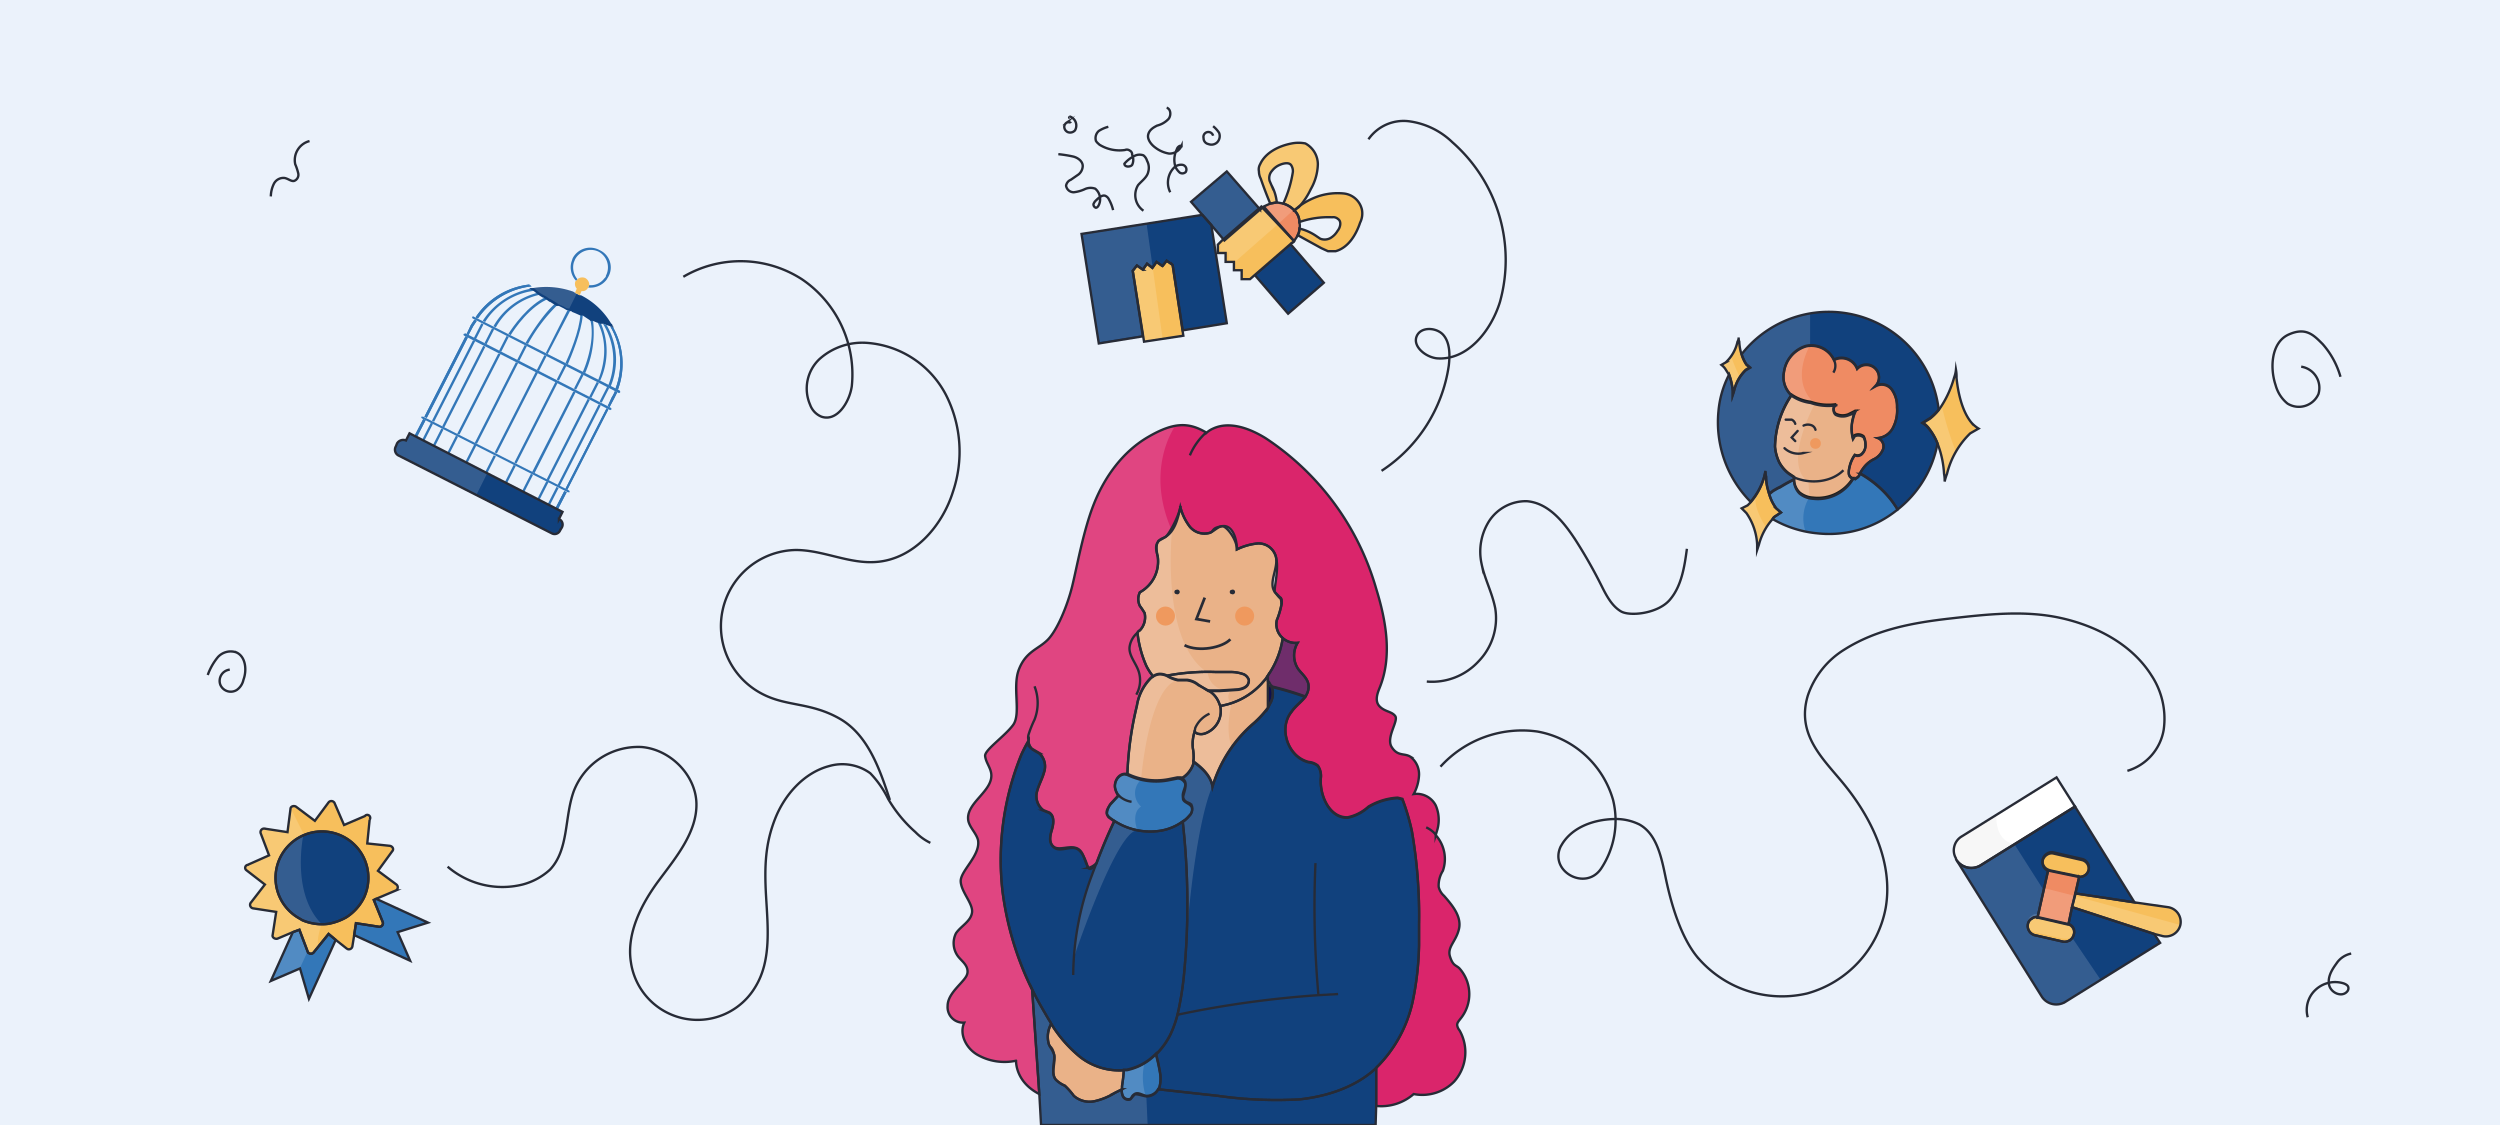 <?xml version="1.0" encoding="utf-8"?>
<svg xmlns="http://www.w3.org/2000/svg" data-name="Capa 1" id="Capa_1" viewBox="0 0 420 189">
  <defs>
    <style>.cls-12,.cls-15,.cls-2,.cls-23,.cls-7{fill:none}.cls-12,.cls-15,.cls-2,.cls-23{stroke:#272b36;stroke-miterlimit:10}.cls-2{stroke-width:.4px}.cls-3{fill:#3377b8}.cls-4{fill:#272b36}.cls-5{fill:#11417d}.cls-6{fill:#f7bf5c}.cls-8{fill:#eab288}.cls-9{fill:#ef8b63}.cls-10,.cls-17{opacity:.15}.cls-11,.cls-17{fill:#fff}.cls-12,.cls-15{stroke-width:.4px}.cls-14{fill:#ef995e}.cls-15{stroke-linecap:round}.cls-23{stroke-width:.46px}</style>
  </defs>
  <path d="M0 0h420v189H0z" style="fill:#ebf2fb"/>
  <path class="cls-2" d="M45.5 33a5 5 0 0 1 .5-2.1 1.8 1.8 0 0 1 1.8-1c.6.1 1.1.6 1.6.5a1.1 1.1 0 0 0 .7-1.3 8.8 8.8 0 0 0-.5-1.5 3.3 3.3 0 0 1 2.4-3.9M387.7 170.9a4.6 4.6 0 0 1 1.3-4.6 4.8 4.8 0 0 1 4.7-1.1c.3.1.7.3.8.6a.8.8 0 0 1-.2.8c-.9 1-2.7.2-3-1.1s.4-2.5 1.2-3.6a3.9 3.9 0 0 1 2.5-1.7M38.6 112.5A1.9 1.9 0 0 0 37 115a1.9 1.9 0 0 0 2.8.9 2.8 2.8 0 0 0 1.1-1.7c.6-1.6.4-3.9-1.2-4.6a2.9 2.9 0 0 0-3.1.8 10 10 0 0 0-1.7 3M386.6 61.6a3.6 3.6 0 0 1 2.9 4.6 3.6 3.6 0 0 1-5.2 1.6 6 6 0 0 1-2-3.1c-1-3-.7-7.2 2.2-8.5s4.2.1 5.7 1.6a14.1 14.1 0 0 1 3 5.5"/>
  <path class="cls-3" d="M78.2 56.5 71.3 70l.4.2 6.9-13.5Zm11.1-8.4-.4-.3a12.5 12.5 0 0 0-9 5.5l.4.2a12.6 12.6 0 0 1 9.1-5.4Zm-9.6 5.6-.6.9-.7 1.5.3.2.8-1.5.6-.9Zm-8.6 16.7-1.5 2.9.4.2 1.5-2.9Zm23.7 12.1-1.5 2.9.4.2 1.5-2.9ZM103 55l-.5-.2a12.1 12.1 0 0 1 .9 10.5l.4.2A12.5 12.5 0 0 0 103 55Zm.3 10.7a4.7 4.7 0 0 1-.5 1l-.7 1.5.3.2.8-1.5.5-1Zm-1.4 2.9L95 82.1l.3.2 6.9-13.5Z"/>
  <path class="cls-3" d="M95.7 82.7h-.3L70.9 70.3c-.1-.1-.2-.2-.1-.3h.3l24.5 12.4a.4.4 0 0 1 .1.3Z"/>
  <path class="cls-3" d="M70.2 72.4h3.3v.4h-3.3z" transform="rotate(-63 71.8 72.6)"/>
  <path class="cls-3" d="M68.6 63.8h15.2v.4H68.6z" transform="rotate(-63 76.2 64)"/>
  <path class="cls-3" d="M79.1 55.4h2.8v.4h-2.8z" transform="rotate(-63 80.5 55.7)"/>
  <path class="cls-3" d="M90.3 48.8a11.4 11.4 0 0 0-8.8 5.3l-.4-.2a12.3 12.3 0 0 1 8.7-5.5l.5.4Z"/>
  <path class="cls-3" d="M71.9 73.3h3.3v.4h-3.3z" transform="rotate(-63 73.6 73.5)"/>
  <path class="cls-3" d="M70.4 64.7h15.2v.4H70.4z" transform="rotate(-63 78 65)"/>
  <path class="cls-3" d="M80.8 56.3h2.8v.4h-2.8z" transform="rotate(-63 82.2 56.5)"/>
  <path class="cls-3" d="M91.3 49.4a11.2 11.2 0 0 0-8 5.6l-.4-.2a11.8 11.8 0 0 1 7.8-5.7l.5.3Z"/>
  <path class="cls-3" d="M74.4 74.6h3.3v.4h-3.3z" transform="rotate(-63 76 74.8)"/>
  <path class="cls-3" d="M84.1 59.5 77.2 73l-.4-.1 6.9-13.5.4.1z"/>
  <path class="cls-3" d="M83.4 57.6h2.8v.4h-2.8z" transform="rotate(-63 84.7 57.9)"/>
  <path class="cls-3" d="M92.4 50.1c-3.3 1.2-6 5.2-6.6 6.2l-.4-.2c.7-1.1 3.3-4.9 6.5-6.3l.4.3Z"/>
  <path class="cls-3" d="M77.4 76.1h3.3v.4h-3.3z" transform="rotate(-63 79 76.2)"/>
  <path class="cls-3" d="M75.8 67.5H91v.4H75.8z" transform="rotate(-63 83.4 67.7)"/>
  <path class="cls-3" d="M86.3 59.1h2.8v.4h-2.8z" transform="rotate(-63 87.7 59.3)"/>
  <path class="cls-3" d="M93.9 51a28 28 0 0 0-5.2 6.8l-.4-.2c.8-1.4 3.1-5.1 5.2-6.8h.4ZM95.9 52 92 59.5l-.3-.2 3.8-7.5.2.1.2.1Z"/>
  <path class="cls-3" d="M89.6 60.8h2.8v.4h-2.8z" transform="rotate(-63 91 61)"/>
  <path class="cls-3" d="M79.2 69.2h15.2v.4H79.2z" transform="rotate(-63 86.7 69.4)"/>
  <path class="cls-3" d="M80.7 77.8H84v.4h-3.3z" transform="rotate(-63 82.4 78)"/>
  <path class="cls-3" d="M78.2 56.5 71.3 70l.4.2 6.9-13.5Zm11.1-8.4-.4-.3a12.5 12.5 0 0 0-9 5.5l.4.2a12.6 12.6 0 0 1 9.1-5.4Zm-9.6 5.6-.6.9-.7 1.5.3.2.8-1.5.6-.9Zm-8.6 16.7-1.5 2.9.4.2 1.5-2.9Zm23.7 12.1-1.5 2.9.4.2 1.5-2.9ZM103 55l-.5-.2a12.1 12.1 0 0 1 .9 10.5l.4.2A12.5 12.5 0 0 0 103 55Zm.3 10.7a4.7 4.7 0 0 1-.5 1l-.7 1.5.3.2.8-1.5.5-1Zm-1.4 2.9L95 82.1l.3.2 6.9-13.5Z"/>
  <path class="cls-3" d="M103.5 60.4a11.9 11.9 0 0 1-.9 4.5l-.4-.2a11.4 11.4 0 0 0-.9-10.3h.1l.5.2a11.6 11.6 0 0 1 1.6 5.8Z"/>
  <path class="cls-3" d="M100.2 66.2h2.8v.4h-2.8z" transform="rotate(-63 101.5 66.4)"/>
  <path class="cls-3" d="M89.7 74.6h15.2v.4H89.7z" transform="rotate(-63 97.3 74.8)"/>
  <path class="cls-3" d="M91.3 83.2h3.3v.4h-3.3z" transform="rotate(-63 92.9 83.4)"/>
  <path class="cls-3" d="m100.8 64-.3-.2c.5-1.2 2.1-5.6-.2-9.8h.1l.5.2a11.8 11.8 0 0 1-.1 9.8Z"/>
  <path class="cls-3" d="M98.4 65.3h2.8v.4h-2.8z" transform="rotate(-63 99.8 65.5)"/>
  <path class="cls-3" d="M88 73.7h15.2v.4H88z" transform="rotate(-63 95.5 74)"/>
  <path class="cls-3" d="M89.5 82.3h3.3v.4h-3.3z" transform="rotate(-63 91.1 82.4)"/>
  <path class="cls-3" d="m98.3 62.7-.4-.2c.5-1.1 2.2-5.6 1.2-9a.1.1 0 0 0 .1.1h.4a17 17 0 0 1-1.3 9.1Z"/>
  <path class="cls-3" d="M95.9 64h2.8v.4h-2.8z" transform="rotate(-63 97.2 64.2)"/>
  <path class="cls-3" d="m96.7 65.9-6.9 13.6-.4-.2 6.9-13.5.4.1z"/>
  <path class="cls-3" d="M87 81h3.3v.4H87z" transform="rotate(-63 88.6 81.2)"/>
  <path class="cls-3" d="M97.9 53c-.2 2.8-2 7-2.5 8.2L95 61c.6-1.3 2.4-5.5 2.5-8.2h.4Z"/>
  <path class="cls-3" d="M93 62.5h2.8v.4H93z" transform="rotate(-63 94.3 62.7)"/>
  <path class="cls-3" d="M82.5 70.9h15.2v.4H82.5z" transform="rotate(-63 90 71.1)"/>
  <path class="cls-3" d="M84.1 79.5h3.3v.4h-3.3z" transform="rotate(-63 85.7 79.7)"/>
  <path class="cls-3" d="M104.2 65.9c-.1.1-.2.2-.3.1L79.4 53.5l-.1-.2c0-.1.2-.2.3-.1l24.5 12.4a.4.4 0 0 1 .1.3ZM102.7 68.8l-.2.1L78 56.4a.2.2 0 0 1-.1-.3l.3-.1 24.4 12.5c.1.1.2.2.1.3Z"/>
  <path class="cls-4" d="M88.9 47.7Zm6.6 4.1h.2c-.1.1-.2.1-.2 0Zm.4.2-.2-.1Zm6.9 2.5.2.5h.1Zm-7.3-2.7h.2c-.1.1-.2.1-.2 0Zm.4.2-.2-.1Z"/>
  <path class="cls-5" d="m103 55-.5-.2-.6-.2-.5-.2h-.5l-.5-.2h-.1l-.7-.3h-.4a.1.1 0 0 1-.1-.1l-1.2-.8h-.4l-.9-.4-.5-.2a.1.1 0 0 0-.1-.1h-.1l-.2-.1-.2-.1h-.3l-.5-.3-.8-.4h-.4l-1.1-.7h-.1l-.4-.3-.6-.4h-.1l-.5-.3-.4-.3-.5-.4-.4-.3h-.1l-.4-.3h.6a13.4 13.4 0 0 1 6.8.6l.3.2.8.4h.2a12.4 12.4 0 0 1 5.1 4.8h.1l.2.6ZM95.5 51.8ZM94.4 88.6l-.3.5a1 1 0 0 1-1.4.5L66.9 76.5a1.1 1.1 0 0 1-.4-1.5l.2-.5a1.2 1.2 0 0 1 1.5-.5l.6-1.2L94.5 86l-.6 1.2a1 1 0 0 1 .5 1.4Z"/>
  <path class="cls-3" d="m102.2 46.5-.3.5a3.4 3.4 0 0 1-3.1 1.3l.2-.4a2.8 2.8 0 0 0 2.5-1.1c.2-.2.3-.3.3-.5a3 3 0 0 0-1.2-4 3 3 0 0 0-4 1.3l-.2.5a3.1 3.1 0 0 0 .6 2.8l-.2.3A3.3 3.3 0 0 1 96 44l.2-.6a3.3 3.3 0 0 1 4.5-1.4 3.2 3.2 0 0 1 1.5 4.5Z"/>
  <path class="cls-6" d="m99 47.9-.2.4a1 1 0 0 1-1.1.6l-.3.7-.8-.4.3-.7a1.2 1.2 0 0 1-.2-1.3h.1l.2-.3a1.3 1.3 0 0 1 1.3-.2 1.3 1.3 0 0 1 .7 1.2Z"/>
  <path class="cls-7" d="m308.1 60.4.1.3a2.1 2.1 0 0 1-.2 1.9"/>
  <path class="cls-8" d="M312.7 76.3a1.1 1.1 0 0 1-1.1.1 5.6 5.6 0 0 0-.9 2.1 3.1 3.1 0 0 0-.1.9.9.9 0 0 0 .6.9h.1a6.9 6.9 0 0 1-6.7 3.3 3.9 3.9 0 0 1-2.3-.9 3.2 3.2 0 0 1-.9-2.3v-.3l-.9-.6a5.8 5.8 0 0 1-1.6-1.9 7.7 7.7 0 0 1-.7-2.6 16 16 0 0 1 2.8-8.7 7.3 7.3 0 0 0 3.2 1.2 9 9 0 0 0 4.3.4c-.6.2-.6 1.2-.1 1.6a2.6 2.6 0 0 0 2.1.1l1.2-.6a5.6 5.6 0 0 0-.4 1.2 6.5 6.5 0 0 0 0 3.4l.3-.5a1.4 1.4 0 0 1 1.5.2 2.8 2.8 0 0 1 .3 1.3 2 2 0 0 1-.7 1.7Z"/>
  <path class="cls-5" d="M325.5 74.5a18.3 18.3 0 0 1-6.7 11.1 18.8 18.8 0 0 0-1.2-1.8 17.7 17.7 0 0 0-5.1-4.3 5.6 5.6 0 0 1 .5-.8 4.9 4.9 0 0 1 1.7-1.5 3.1 3.1 0 0 0 1.6-1.6 1.5 1.5 0 0 0-.8-2 3.2 3.2 0 0 0 2.6-1.9 6.3 6.3 0 0 0 .6-3.3 4.9 4.9 0 0 0-.8-2.9 2.1 2.1 0 0 0-2.8-.7 2.1 2.1 0 0 0-3.1-2.9 2.8 2.8 0 0 0-3.9-1.5 4.2 4.2 0 0 0-4.7-2.3 5.3 5.3 0 0 0-3.7 4.4 4.2 4.2 0 0 0 1 3.6l.3.3a16 16 0 0 0-2.8 8.7 7.7 7.7 0 0 0 .7 2.6 5.8 5.8 0 0 0 1.6 1.9l.9.6v.3a23.9 23.9 0 0 0-2.2 1.2l-.6.3-.7.4-.5.4h-.2a8.2 8.2 0 0 1-.5-2.8 2.8 2.8 0 0 1-.1-.9l-.2.9a11.1 11.1 0 0 1-2.3 4.3 19 19 0 0 1-5.4-15.2 16.5 16.5 0 0 1 1.8-6.2 10.7 10.7 0 0 1 .6 2.7v.7l.2-.6a7 7 0 0 1 2-3.6l.7-.4-.6-.5a6.7 6.7 0 0 1-.8-1.7 18.6 18.6 0 0 1 33.1 9.3 9.3 9.3 0 0 1-1.4 1.4l-1.3.8a3.5 3.5 0 0 1 1.1 1 9.5 9.5 0 0 1 1.4 2.5Z"/>
  <path class="cls-3" d="M318.8 85.6a18.2 18.2 0 0 1-13.5 4 18.4 18.4 0 0 1-7.5-2.4 1.2 1.2 0 0 1 .5-.5l.9-.6-.8-.7a7.3 7.3 0 0 1-1.2-2.5h.2l.5-.4.7-.4.6-.3a23.9 23.9 0 0 1 2.2-1.2 3.2 3.2 0 0 0 .9 2.3 3.9 3.9 0 0 0 2.3.9 6.9 6.9 0 0 0 6.7-3.3 1.2 1.2 0 0 0 1-.5l.2-.4a17.7 17.7 0 0 1 5.1 4.3 18.8 18.8 0 0 1 1.2 1.7Z"/>
  <path class="cls-9" d="M318.1 71.7a3.2 3.2 0 0 1-2.6 1.9 1.5 1.5 0 0 1 .8 2 3.1 3.1 0 0 1-1.6 1.6 4.9 4.9 0 0 0-1.7 1.5 5.6 5.6 0 0 0-.5.8l-.2.4a1.2 1.2 0 0 1-1 .5h-.1a.9.9 0 0 1-.6-.9 3.1 3.1 0 0 1 .1-.9 5.6 5.6 0 0 1 .9-2.1 1.1 1.1 0 0 0 1.1-.1 2 2 0 0 0 .7-1.6 2.8 2.8 0 0 0-.3-1.3 1.4 1.4 0 0 0-1.5-.2l-.3.5a6.5 6.5 0 0 1 0-3.4 5.6 5.6 0 0 1 .4-1.2l-1.2.6a2.6 2.6 0 0 1-2.1-.1c-.5-.4-.5-1.4.1-1.6a9 9 0 0 1-4.3-.4 7.3 7.3 0 0 1-3.2-1.2l-.3-.3a4.2 4.2 0 0 1-1-3.6 5.3 5.3 0 0 1 3.7-4.4 4.2 4.2 0 0 1 4.7 2.3A2.8 2.8 0 0 1 312 62a2.1 2.1 0 0 1 3.1 2.9 2.1 2.1 0 0 1 2.8.7 4.9 4.9 0 0 1 .8 2.9 6.3 6.3 0 0 1-.6 3.2Z"/>
  <path class="cls-6" d="m332.4 72-1.4.8a14.1 14.1 0 0 0-3.9 6.8 9.3 9.3 0 0 0-.4 1.3 5.7 5.7 0 0 0-.1-1.3 16.5 16.5 0 0 0-1.1-5.1 9.5 9.5 0 0 0-1.4-2.4 3.5 3.5 0 0 0-1.1-1l1.3-.8a9.3 9.3 0 0 0 1.4-1.4 17.5 17.5 0 0 0 2.6-5.5 5 5 0 0 0 .3-1.3 6.6 6.6 0 0 1 .1 1.4c.3 3 1.1 5.8 2.5 7.5a5.3 5.3 0 0 0 1.2 1ZM294 61.8l-.7.4a7 7 0 0 0-2 3.6l-.2.6v-.7a10.7 10.7 0 0 0-.6-2.7l-.7-1.1a3.4 3.4 0 0 0-.6-.6l.7-.4a6.6 6.6 0 0 0 2-3.5 1.4 1.4 0 0 0 .2-.7 1.5 1.5 0 0 0 .1.7 7.8 7.8 0 0 0 .4 2.2 6.7 6.7 0 0 0 .8 1.7ZM299.2 86.1l-.9.6a1.2 1.2 0 0 0-.5.5 10.4 10.4 0 0 0-2.3 4.3l-.3.9v-.9a10.1 10.1 0 0 0-1.8-5.3l-.8-.8 1-.5.5-.5a11.1 11.1 0 0 0 2.3-4.3l.2-.9a2.8 2.8 0 0 0 .1.9 8.2 8.2 0 0 0 .5 2.8 7.3 7.3 0 0 0 1.2 2.5Z"/>
  <path class="cls-7" d="M301.4 80.2c2.8 1.2 6.3.8 8.3-1.2"/>
  <g class="cls-10">
    <path class="cls-11" d="M304.9 67.8c-.2.4-5.3 9.9-1.3 13h.2l.2 2.7a6.7 6.7 0 0 0-.7 5.7 16.6 16.6 0 0 1-5.5-2.1 1.2 1.2 0 0 1 .5-.5l.9-.6-.8-.7a7.3 7.3 0 0 1-1.2-2.5 8.2 8.2 0 0 1-.5-2.8 2.8 2.8 0 0 1-.1-.9 2.9 2.9 0 0 0-.2.9 25.5 25.5 0 0 1-1.3 2.9c-.9 2 1.6 5.7 1.6 5.7a11.8 11.8 0 0 0-1.2 2.8l-.3.9v-.9a10.1 10.1 0 0 0-1.8-5.3l-.8-.8 1-.5.5-.5-1.5-1.7a18.7 18.7 0 0 1-4-12 7.6 7.6 0 0 1 .1-1.5 16.5 16.5 0 0 1 1.8-6.2l-.7-1.1a3.4 3.4 0 0 0-.6-.6l.7-.4.9-1a34.4 34.4 0 0 0 1.5 3.6 7.3 7.3 0 0 1 1-1.3l.7-.4-.6-.5a6.7 6.7 0 0 1-.8-1.7 18.1 18.1 0 0 1 11.5-6.8V58s-3.6 5.9.8 9.8ZM328.6 75.9a20.4 20.4 0 0 0-1.5 3.7 9.3 9.3 0 0 0-.4 1.3 5.7 5.7 0 0 0-.1-1.3 16.5 16.5 0 0 0-1.1-5.1 8 8 0 0 0-1.4-2.4 3.5 3.5 0 0 0-1.1-1l1.3-.8a9.3 9.3 0 0 0 1.4-1.4l.5-.8a53.1 53.1 0 0 0 2.4 7.8Z"/>
  </g>
  <path class="cls-12" d="m308.1 60.4.1.3a2.1 2.1 0 0 1-.2 1.9"/>
  <path d="M312.7 76.3a1.1 1.1 0 0 1-1.1.1 5.6 5.6 0 0 0-.9 2.1 3.1 3.1 0 0 0-.1.9.9.9 0 0 0 .6.9h.1a6.9 6.9 0 0 1-6.7 3.3 3.9 3.9 0 0 1-2.3-.9 3.2 3.2 0 0 1-.9-2.3v-.3l-.9-.6a5.8 5.8 0 0 1-1.6-1.9 7.7 7.7 0 0 1-.7-2.6 16 16 0 0 1 2.8-8.7 7.3 7.3 0 0 0 3.2 1.2 9 9 0 0 0 4.3.4c-.6.2-.6 1.2-.1 1.6a2.6 2.6 0 0 0 2.1.1l1.2-.6a5.6 5.6 0 0 0-.4 1.2 6.5 6.5 0 0 0 0 3.4l.3-.5a1.4 1.4 0 0 1 1.5.2 2.8 2.8 0 0 1 .3 1.3 2 2 0 0 1-.7 1.7Z" style="stroke:#1d1d1b;stroke-width:.4px;stroke-miterlimit:10;fill:none"/>
  <path class="cls-12" d="M325.5 74.5a18.3 18.3 0 0 1-6.7 11.1 18.8 18.8 0 0 0-1.2-1.8 17.7 17.7 0 0 0-5.1-4.3 5.6 5.6 0 0 1 .5-.8 4.9 4.9 0 0 1 1.7-1.5 3.1 3.1 0 0 0 1.6-1.6 1.5 1.5 0 0 0-.8-2 3.2 3.2 0 0 0 2.6-1.9 6.3 6.3 0 0 0 .6-3.3 4.9 4.9 0 0 0-.8-2.9 2.1 2.1 0 0 0-2.8-.7 2.1 2.1 0 0 0-3.1-2.9 2.8 2.8 0 0 0-3.9-1.5 4.2 4.2 0 0 0-4.7-2.3 5.3 5.3 0 0 0-3.7 4.4 4.2 4.2 0 0 0 1 3.6l.3.3a16 16 0 0 0-2.8 8.7 7.7 7.7 0 0 0 .7 2.6 5.8 5.8 0 0 0 1.6 1.9l.9.6v.3a23.9 23.9 0 0 0-2.2 1.2l-.6.3-.7.4-.5.4h-.2a8.2 8.2 0 0 1-.5-2.8 2.8 2.8 0 0 1-.1-.9l-.2.9a11.1 11.1 0 0 1-2.3 4.3 19 19 0 0 1-5.4-15.2 16.5 16.5 0 0 1 1.8-6.2 10.7 10.7 0 0 1 .6 2.7v.7l.2-.6a7 7 0 0 1 2-3.6l.7-.4-.6-.5a6.7 6.7 0 0 1-.8-1.7 18.6 18.6 0 0 1 33.1 9.3 9.3 9.3 0 0 1-1.4 1.4l-1.3.8a3.5 3.5 0 0 1 1.1 1 9.5 9.5 0 0 1 1.4 2.5Z"/>
  <path class="cls-12" d="M318.8 85.6a18.2 18.2 0 0 1-13.5 4 18.4 18.4 0 0 1-7.5-2.4 1.2 1.2 0 0 1 .5-.5l.9-.6-.8-.7a7.3 7.3 0 0 1-1.2-2.5h.2l.5-.4.7-.4.6-.3a23.9 23.9 0 0 1 2.2-1.2 3.2 3.2 0 0 0 .9 2.3 3.9 3.9 0 0 0 2.3.9 6.9 6.9 0 0 0 6.7-3.3 1.2 1.2 0 0 0 1-.5l.2-.4a17.7 17.7 0 0 1 5.1 4.3 18.8 18.8 0 0 1 1.2 1.7Z"/>
  <path class="cls-12" d="M318.1 71.7a3.2 3.2 0 0 1-2.6 1.9 1.5 1.5 0 0 1 .8 2 3.1 3.1 0 0 1-1.6 1.6 4.9 4.9 0 0 0-1.7 1.5 5.6 5.6 0 0 0-.5.8l-.2.4a1.2 1.2 0 0 1-1 .5h-.1a.9.9 0 0 1-.6-.9 3.1 3.1 0 0 1 .1-.9 5.6 5.6 0 0 1 .9-2.1 1.1 1.1 0 0 0 1.1-.1 2 2 0 0 0 .7-1.6 2.8 2.8 0 0 0-.3-1.3 1.4 1.4 0 0 0-1.5-.2l-.3.5a6.5 6.5 0 0 1 0-3.4 5.6 5.6 0 0 1 .4-1.2l-1.2.6a2.6 2.6 0 0 1-2.1-.1c-.5-.4-.5-1.4.1-1.6a9 9 0 0 1-4.3-.4 7.3 7.3 0 0 1-3.2-1.2l-.3-.3a4.2 4.2 0 0 1-1-3.6 5.3 5.3 0 0 1 3.7-4.4 4.2 4.2 0 0 1 4.7 2.3A2.8 2.8 0 0 1 312 62a2.1 2.1 0 0 1 3.1 2.9 2.1 2.1 0 0 1 2.8.7 4.9 4.9 0 0 1 .8 2.9 6.3 6.3 0 0 1-.6 3.2ZM332.4 72l-1.4.8a14.1 14.1 0 0 0-3.9 6.8 9.3 9.3 0 0 0-.4 1.3 5.7 5.7 0 0 0-.1-1.3 16.5 16.5 0 0 0-1.1-5.1 9.5 9.5 0 0 0-1.4-2.4 3.5 3.5 0 0 0-1.1-1l1.3-.8a9.3 9.3 0 0 0 1.4-1.4 17.5 17.5 0 0 0 2.6-5.5 5 5 0 0 0 .3-1.3 6.6 6.6 0 0 1 .1 1.4c.3 3 1.1 5.8 2.5 7.5a5.3 5.3 0 0 0 1.2 1ZM294 61.8l-.7.4a7 7 0 0 0-2 3.6l-.2.6v-.7a10.7 10.7 0 0 0-.6-2.7l-.7-1.1a3.4 3.4 0 0 0-.6-.6l.7-.4a6.6 6.6 0 0 0 2-3.5 1.4 1.4 0 0 0 .2-.7 1.5 1.5 0 0 0 .1.7 7.8 7.8 0 0 0 .4 2.2 6.7 6.7 0 0 0 .8 1.7ZM299.2 86.1l-.9.6a1.2 1.2 0 0 0-.5.5 10.4 10.4 0 0 0-2.3 4.3l-.3.9v-.9a10.1 10.1 0 0 0-1.8-5.3l-.8-.8 1-.5.5-.5a11.1 11.1 0 0 0 2.3-4.3l.2-.9a2.8 2.8 0 0 0 .1.9 8.2 8.2 0 0 0 .5 2.8 7.3 7.3 0 0 0 1.2 2.5ZM301.4 80.2c2.8 1.2 6.3.8 8.3-1.2"/>
  <circle class="cls-14" cx="305" cy="74.5" r=".9"/>
  <path class="cls-15" d="M299.8 75.3a3.4 3.4 0 0 0 3.2.8h-.1M300 70.5h1a1.1 1.1 0 0 1 .6.7M303 71.5a1.7 1.7 0 0 1 1.2-.1 1.1 1.1 0 0 1 .8.8M302 72.4l-1 1.1.6.6"/>
  <path class="cls-5" d="m203.5 37.8 2.6 16.5-7.4 1.2-1.7-11-1-.7-.7.9-1-.7-.7 1-.9-.7-.7 1-1-.7-.7.9 1.7 11-7.4 1.2-2.9-18.4 20.3-3.2 1.5 1.7z"/>
  <path class="cls-12" d="M192 45.3h-.1.1zM193.6 45zM195.3 44.8v-.1.1z"/>
  <path class="cls-5" d="m211.7 35.2-6 5.2-2.2-2.6-1.5-1.7-1.9-2.2 6-5.1 5.6 6.4z"/>
  <path d="m222.4 47.5-6 5.2-5.6-6.5 6-5.2 5.6 6.5z" style="stroke-width:.4px;fill:#11417d;stroke-miterlimit:10;stroke:#272b36"/>
  <path class="cls-6" d="m197 44.5 1.8 11.9-6.6 1-1.9-11.9.7-.9 1 .7h-.1.1l.7-1 .9.7.7-1 1 .7v.1-.1l.7-.9 1 .7z"/>
  <path class="cls-7" d="m211.7 35.2.3-.2-.3.2ZM212.3 34.7l-.3.3Z"/>
  <path class="cls-12" d="m216.8 41 .2-.2-.2.2ZM217.4 40.5l-.3.3.3-.3Z"/>
  <path class="cls-9" d="M218.3 37.4a2.1 2.1 0 0 1 0 1.1 2.3 2.3 0 0 1-.3 1.1l-.6.9-5.1-5.8 1.1-.5 1.1-.2 1.1.2a4.2 4.2 0 0 1 1.8 1.1l.1.1a2.7 2.7 0 0 1 .8 2Z"/>
  <path class="cls-6" d="m217.4 40.5-.3.3h-.1l-.2.2-6 5.2-.8.7h-1.4v-1.5h-1.3V44h-1.4v-1.5h-1.3v-1.4l.7-.7 6-5.2.3-.2.3-.3ZM221.4 27.6a8.9 8.9 0 0 1-1.2 4.2 12.1 12.1 0 0 1-2 3l-.8.5a4.2 4.2 0 0 0-1.8-1.1 20.2 20.2 0 0 0 1.6-5.3 1.8 1.8 0 0 0-.2-1c-.3-.7-1.3-.5-2-.2a3.2 3.2 0 0 0-1.3 1 1.8 1.8 0 0 0-.4 1.7l.3.7a7.5 7.5 0 0 1 .9 2.9l-1.1.2a72 72 0 0 1-1.6-4.2 2.7 2.7 0 0 1-.3-1.2 1.7 1.7 0 0 1 .2-1.2c.9-2 3.2-3.1 5.3-3.5a5.9 5.9 0 0 1 2.3 0 4 4 0 0 1 2.1 3.5Z"/>
  <path class="cls-6" d="M228.8 35.2a3.4 3.4 0 0 1-.3 2.2c-.7 2.1-2 4.2-4.1 4.8h-1.3l-1.1-.5-4-2.2a2.3 2.3 0 0 0 .3-1.1 8.4 8.4 0 0 1 2.9 1.3l.6.4a2 2 0 0 0 1.7-.1 3.4 3.4 0 0 0 1.2-1.2c.5-.6.7-1.6.1-2a1.2 1.2 0 0 0-1-.3 15 15 0 0 0-5.5.8 2.7 2.7 0 0 0-.8-1.9 4.6 4.6 0 0 1 .7-.7 12.3 12.3 0 0 1 3.2-1.7 10.4 10.4 0 0 1 4.3-.5 3.5 3.5 0 0 1 3.1 2.7Z"/>
  <path class="cls-12" d="M192.1 35.4a3.2 3.2 0 0 1-.9-4.3c.6-.7 1.5-1.3 1.7-2.2a2.5 2.5 0 0 0-.2-1.9 1.8 1.8 0 0 0-.6-.9 1.9 1.9 0 0 0-1.3 0 5.2 5.2 0 0 0-1.9 1.4c0 .6 1 .6 1.3.2a2 2 0 0 0 0-1.7.7.7 0 0 0-.4-.7.8.8 0 0 0-.8-.1 6.4 6.4 0 0 1-4.3-.9c-.2-.2-.5-.4-.6-.7a1.6 1.6 0 0 1 .5-1.6 5.6 5.6 0 0 1 1.6-.7M196.6 32.3a3.6 3.6 0 0 1 .6-4.1 1.7 1.7 0 0 1 1.5-.5.8.8 0 0 1 .5 1.2.8.8 0 0 1-1 .1 3.1 3.1 0 0 1-.7-.9 3.9 3.9 0 0 1 .2-3c.1-.4.5-.7.8-.6a2.2 2.2 0 0 1-2.1 1.3 5.2 5.2 0 0 1-2.3-1c-.7-.5-1.4-1.4-1.2-2.2s.9-1.2 1.5-1.5a4 4 0 0 0 1.9-1.1c.5-.6.4-1.7-.3-1.9M187 35.3a6.7 6.7 0 0 0-.7-1.8 1.2 1.2 0 0 0-.6-.6c-.5-.2-1.1.3-1.5.7a1.8 1.8 0 0 0-.5.7.6.6 0 0 0 .4.6c.3 0 .5-.4.6-.7a2.3 2.3 0 0 0-.7-2.5 2.3 2.3 0 0 0-1.8.1 6.1 6.1 0 0 1-1.8.5 1.3 1.3 0 0 1-1.3-1.1 1.3 1.3 0 0 1 .8-1l1.3-.9a1.9 1.9 0 0 0 .7-1.4c0-.8-.8-1.4-1.6-1.6a21.7 21.7 0 0 0-2.5-.4M179.9 20.7c-.1-.2-.4-.2-.7-.1a.9.9 0 0 0-.4.6 1 1 0 0 0 .6 1 1.1 1.1 0 0 0 1.2-.3 1.6 1.6 0 0 0-.8-2.3c-.1 0-.3.2-.1.2M203.8 22.8a.8.8 0 1 0-1.6.4 1 1 0 0 0 .8 1 1.4 1.4 0 0 0 1.5-.3 1.5 1.5 0 0 0 .3-1.6 5 5 0 0 0-1-1.1"/>
  <path class="cls-17" d="m192.6 37.4-10.8 1.7 2.8 18.4 7.4-1.2.2 1 3.1-.5ZM219.3 24.1a5.4 5.4 0 0 0-2.2 0c-2.2.4-4.4 1.5-5.3 3.5a2.7 2.7 0 0 0-.3 1.2 5.3 5.3 0 0 0 .3 1.2l1.6 4.2a3.1 3.1 0 0 0-1 .5l-.4.3-.2.2-5.6-6.4-6 5.1 1.9 2.2 1.4 1.7 2.3 2.6-.8.7v1.3h1.4v1.4h1.3l7.4-6.5 2.5-2.3 1.4-1.2a11.4 11.4 0 0 0 1.5-2.3 8.8 8.8 0 0 0 1.1-4.2 3.6 3.6 0 0 0-2.3-3.2Zm-4.7 9.9a14 14 0 0 0-.9-2.9 1.1 1.1 0 0 1-.3-.7 2 2 0 0 1 .3-1.7 4.5 4.5 0 0 1 1.4-1c.7-.3 1.6-.5 2 .2a1.7 1.7 0 0 1 .1 1 14.7 14.7 0 0 1-1.6 5.3Z"/>
  <path class="cls-12" d="m203.5 37.8 2.6 16.5-7.4 1.2-1.7-11-1-.7-.7.9-1-.7-.7 1-.9-.7-.7 1-1-.7-.7.9 1.7 11-7.4 1.2-2.9-18.4 20.3-3.2 1.5 1.7z"/>
  <path class="cls-12" d="m197 44.5 1.8 11.9-6.6 1-1.9-11.9.7-.9 1 .7h-.1.1l.7-1 .9.7.7-1 1 .7v.1-.1l.7-.9 1 .7zM211.7 35.2l-6 5.2-2.2-2.6-1.5-1.7-1.9-2.2 6-5.1 5.6 6.4zM211.7 35.2l.3-.2-.3.2ZM212.3 34.7l-.3.3ZM218.3 37.4a2.1 2.1 0 0 1 0 1.1 2.3 2.3 0 0 1-.3 1.1l-.6.9-5.1-5.8 1.1-.5 1.1-.2 1.1.2a4.2 4.2 0 0 1 1.8 1.1l.1.1a2.7 2.7 0 0 1 .8 2Z"/>
  <path class="cls-12" d="m217.4 40.5-.3.3h-.1l-.2.2-6 5.2-.8.7h-1.4v-1.5h-1.3V44h-1.4v-1.5h-1.3v-1.4l.7-.7 6-5.2.3-.2.3-.3ZM221.4 27.6a8.9 8.9 0 0 1-1.2 4.2 12.1 12.1 0 0 1-2 3l-.8.5a4.2 4.2 0 0 0-1.8-1.1 20.2 20.2 0 0 0 1.6-5.3 1.8 1.8 0 0 0-.2-1c-.3-.7-1.3-.5-2-.2a3.2 3.2 0 0 0-1.3 1 1.8 1.8 0 0 0-.4 1.7l.3.7a7.5 7.5 0 0 1 .9 2.9l-1.1.2a72 72 0 0 1-1.6-4.2 2.7 2.7 0 0 1-.3-1.2 1.7 1.7 0 0 1 .2-1.2c.9-2 3.2-3.1 5.3-3.5a5.9 5.9 0 0 1 2.3 0 4 4 0 0 1 2.1 3.5Z"/>
  <path class="cls-12" d="M228.8 35.2a3.4 3.4 0 0 1-.3 2.2c-.7 2.1-2 4.2-4.1 4.8h-1.3l-1.1-.5-4-2.2a2.3 2.3 0 0 0 .3-1.1 8.4 8.4 0 0 1 2.9 1.3l.6.4a2 2 0 0 0 1.7-.1 3.4 3.4 0 0 0 1.2-1.2c.5-.6.7-1.6.1-2a1.2 1.2 0 0 0-1-.3 15 15 0 0 0-5.5.8 2.7 2.7 0 0 0-.8-1.9 4.6 4.6 0 0 1 .7-.7 12.3 12.3 0 0 1 3.2-1.7 10.4 10.4 0 0 1 4.3-.5 3.5 3.5 0 0 1 3.1 2.7Z"/>
  <g class="cls-10">
    <path class="cls-11" d="M81.8 79.6 80 83.2l-13.1-6.7a1.2 1.2 0 0 1-.5-1.5l.3-.5a1.1 1.1 0 0 1 1.4-.5h.1l.5-1.2.9.4.3.2 1 .5.3.2 1.4.7.4.2 2.1 1.1.4.2 2.6 1.3.3.2 3 1.5.4.2ZM96.9 49.3l-1.3 2.6-.1-.1h-.3l-.5-.3-.9-.4-.1-.1-.3-.2-1-.6h-.1l-.4-.3-.7-.4-.5-.3-.4-.3-.5-.4-.5-.3-.5-.3h.6a13.5 13.5 0 0 1 6.9 1.1l.2.2Z"/>
  </g>
  <path class="cls-12" d="m94.4 88.6-.3.5a1 1 0 0 1-1.4.5L66.9 76.5a1.1 1.1 0 0 1-.4-1.5l.2-.5a1.2 1.2 0 0 1 1.5-.5l.6-1.2L94.5 86l-.6 1.2a1 1 0 0 1 .5 1.4Z"/>
  <path class="cls-3" d="m56.4 157.9-4.5 9.9-1.5-5.1-4.9 2.1 3.7-8.2 1.1-.4 1.4 3.7a.6.6 0 0 0 1 .1l2.5-3.1ZM66.8 156.6l2.1 4.8-9.4-4.3.3-2 3.9.6a.6.6 0 0 0 .6-.8l-1.5-3.7.4-.2 8.7 4Z"/>
  <path class="cls-6" d="m66.6 148.6-3.1-2.3 2.4-3.3c.3-.3.1-.8-.4-.9l-3.8-.4.4-4a.5.5 0 0 0-.8-.6l-3.5 1.5-1.6-3.7a.6.6 0 0 0-1-.1l-2.3 3.1-3.2-2.4c-.4-.2-.9 0-.9.4l-.5 3.9-3.9-.6a.6.6 0 0 0-.6.8l1.4 3.7-3.6 1.6a.5.5 0 0 0-.2.9l3.1 2.4-2.4 3.1a.6.6 0 0 0 .4.9l3.9.6-.6 3.9c-.1.4.4.7.8.6l2.6-1.1 1.1-.4 1.4 3.7a.6.6 0 0 0 1 .1l2.5-3.1 1.2 1 1.9 1.5a.6.6 0 0 0 .9-.4l.3-1.9.3-2 3.9.6a.6.6 0 0 0 .6-.8l-1.5-3.7.4-.2 3.3-1.4a.6.6 0 0 0 .1-1Zm-5.2 1.6-.2.5a8.3 8.3 0 0 1-3 3.4 9.8 9.8 0 0 1-3 1.1 8.4 8.4 0 0 1-4.4-.6l-.5-.3a7.8 7.8 0 1 1 11.1-4.1Z"/>
  <path class="cls-5" d="m61.4 150.2-.2.5a8.3 8.3 0 0 1-3 3.4 9.8 9.8 0 0 1-3 1.1 8.4 8.4 0 0 1-4.4-.6l-.5-.3a7.8 7.8 0 1 1 11.1-4.1Z"/>
  <path class="cls-17" d="M54 155.2c0 .2-.9 2.6-.5 3.8l-.8 1a.6.6 0 0 1-1-.2l-1.3 2.8-4.9 2.2 3.7-8.2-2.6 1a.6.6 0 0 1-.8-.6l.6-3.9-3.9-.5a.7.7 0 0 1-.4-1l2.4-3.1-3.1-2.3a.6.6 0 0 1 .2-1l3.6-1.6-1.4-3.7c-.2-.4.2-.8.6-.8l3.9.6.5-3.8v-.2l2.2 4.4s-2.2 9.8 3 15.1Z"/>
  <path class="cls-12" d="m56.4 157.9-4.5 9.9-1.5-5.1-4.9 2.1 3.7-8.2 1.1-.4 1.4 3.7a.6.6 0 0 0 1 .1l2.5-3.1ZM66.8 156.6l2.1 4.8-9.4-4.3.3-2 3.9.6a.6.6 0 0 0 .6-.8l-1.5-3.7.4-.2 8.7 4Z"/>
  <path class="cls-12" d="m66.6 148.6-3.1-2.3 2.4-3.3c.3-.3.1-.8-.4-.9l-3.8-.4.4-4a.5.5 0 0 0-.8-.6l-3.5 1.5-1.6-3.7a.6.6 0 0 0-1-.1l-2.3 3.1-3.2-2.4c-.4-.2-.9 0-.9.4l-.5 3.9-3.9-.6a.6.6 0 0 0-.6.8l1.4 3.7-3.6 1.6a.5.5 0 0 0-.2.9l3.1 2.4-2.4 3.1a.6.6 0 0 0 .4.9l3.9.6-.6 3.9c-.1.4.4.7.8.6l2.6-1.1 1.1-.4 1.4 3.7a.6.6 0 0 0 1 .1l2.5-3.1 1.2 1 1.9 1.5a.6.6 0 0 0 .9-.4l.3-1.9.3-2 3.9.6a.6.6 0 0 0 .6-.8l-1.5-3.7.4-.2 3.3-1.4a.6.6 0 0 0 .1-1Zm-5.2 1.6-.2.5a8.3 8.3 0 0 1-3 3.4 9.8 9.8 0 0 1-3 1.1 8.4 8.4 0 0 1-4.4-.6l-.5-.3a7.8 7.8 0 1 1 11.1-4.1Z"/>
  <path class="cls-12" d="m61.4 150.2-.2.5a8.3 8.3 0 0 1-3 3.4 9.8 9.8 0 0 1-3 1.1 8.4 8.4 0 0 1-4.4-.6l-.5-.3a7.8 7.8 0 1 1 11.1-4.1Z"/>
  <path class="cls-6" d="M366.3 155.4a2.5 2.5 0 0 1-3.2 1.8l-1.2-.3-13.8-4.5.6-2.3 9.9 1.5 5.6.8a2.5 2.5 0 0 1 2.1 3Z"/>
  <path class="cls-5" d="M350.9 146.1a1.5 1.5 0 0 0-1.1-1.8l-4.8-1.1a1.4 1.4 0 0 0-1.1.2 1.6 1.6 0 0 0-.7.9 1.5 1.5 0 0 0 .9 1.8l-1.8 8a1 1 0 0 0-.9.2 1.3 1.3 0 0 0-.7.9 1.6 1.6 0 0 0 1.1 1.9l4.8 1.1a1.6 1.6 0 0 0 1.8-1.2 1.4 1.4 0 0 0-.9-1.7l.6-2.9 13.8 4.5 1 1.5-15.9 9.9a2.9 2.9 0 0 1-4-.9l-14.3-22.9a3 3 0 0 0 4 .9l15.9-9.9 10 16.1-9.9-1.5.6-2.8a1.5 1.5 0 0 0 1.6-1.2Z"/>
  <path class="cls-9" d="m349.3 147.3-1.2 5.1-.6 2.9h-.2l-4.8-1.1h-.2l1.8-8h.2l4.8 1Z"/>
  <path class="cls-6" d="M348.4 157a1.6 1.6 0 0 1-1.8 1.2l-4.8-1.1a1.6 1.6 0 0 1-1.1-1.9 1.3 1.3 0 0 1 .7-.9 1 1 0 0 1 .9-.2h.2l4.8 1.1h.2a1.4 1.4 0 0 1 .9 1.8ZM350.9 146.1a1.5 1.5 0 0 1-1.6 1.2h-.2l-4.8-1h-.2a1.5 1.5 0 0 1-.9-1.8 1.6 1.6 0 0 1 .7-.9 1.4 1.4 0 0 1 1.1-.2l4.8 1.1a1.5 1.5 0 0 1 1.1 1.6Z"/>
  <path class="cls-11" d="m345.5 130.6 3.1 4.9-15.9 9.9a3 3 0 0 1-4-.9.4.4 0 0 1-.1-.3 2.6 2.6 0 0 1-.3-1.9 2.7 2.7 0 0 1 1.3-1.8Z"/>
  <path d="m338.4 141.8-5.7 3.6a3 3 0 0 1-4-.9l-.2-.3a3.1 3.1 0 0 1-.2-1.9 2.7 2.7 0 0 1 1.3-1.8l5.8-3.6s-.4 4.3 3 4.9Z" style="fill:#f7f7f7"/>
  <path class="cls-17" d="m352.9 164.6-5.9 3.7a2.9 2.9 0 0 1-4-.9l-7-11.2-7.3-11.7a3 3 0 0 0 4 .9l5.7-3.6 4.9 7.7v.2l-1 4.4a1 1 0 0 0-.9.2 1.3 1.3 0 0 0-.7.9 1.6 1.6 0 0 0 1.1 1.9l4.8 1.1h1.3l.1-.2.2-.2h.1Z"/>
  <path class="cls-7" d="M343.4 149.7h-.1v-.2l.1.2z"/>
  <path class="cls-17" d="M366.3 155.4a2.5 2.5 0 0 1-3.2 1.8l-1.2-.3-13.8-4.5-.6 2.9a1.4 1.4 0 0 1 .9 1.7l-.1.3h-.1l-.2.2-.1.2h-1.3l-4.8-1.1a1.6 1.6 0 0 1-1.1-1.9 1.3 1.3 0 0 1 .7-.9 1 1 0 0 1 .9-.2l1-4.4h.1l5.1 1.3Z"/>
  <path class="cls-12" d="M366.3 155.4a2.5 2.5 0 0 1-3.2 1.8l-1.2-.3-13.8-4.5.6-2.3 9.9 1.5 5.6.8a2.5 2.5 0 0 1 2.1 3Z"/>
  <path class="cls-12" d="M350.9 146.1a1.5 1.5 0 0 0-1.1-1.8l-4.8-1.1a1.4 1.4 0 0 0-1.1.2 1.6 1.6 0 0 0-.7.9 1.5 1.5 0 0 0 .9 1.8l-1.8 8a1 1 0 0 0-.9.2 1.3 1.3 0 0 0-.7.9 1.6 1.6 0 0 0 1.1 1.9l4.8 1.1a1.6 1.6 0 0 0 1.8-1.2 1.4 1.4 0 0 0-.9-1.7l.6-2.9 13.8 4.5 1 1.5-15.9 9.9a2.9 2.9 0 0 1-4-.9l-14.3-22.9a3 3 0 0 0 4 .9l15.9-9.9 10 16.1-9.9-1.5.6-2.8a1.5 1.5 0 0 0 1.6-1.2Z"/>
  <path class="cls-12" d="m349.3 147.3-1.2 5.1-.6 2.9h-.2l-4.8-1.1h-.2l1.8-8h.2l4.8 1Z"/>
  <path class="cls-12" d="M348.4 157a1.6 1.6 0 0 1-1.8 1.2l-4.8-1.1a1.6 1.6 0 0 1-1.1-1.9 1.3 1.3 0 0 1 .7-.9 1 1 0 0 1 .9-.2h.2l4.8 1.1h.2a1.4 1.4 0 0 1 .9 1.8ZM350.9 146.1a1.5 1.5 0 0 1-1.6 1.2h-.2l-4.8-1h-.2a1.5 1.5 0 0 1-.9-1.8 1.6 1.6 0 0 1 .7-.9 1.4 1.4 0 0 1 1.1-.2l4.8 1.1a1.5 1.5 0 0 1 1.1 1.6ZM345.5 130.6l3.1 4.9-15.9 9.9a3 3 0 0 1-4-.9.4.4 0 0 1-.1-.3 2.6 2.6 0 0 1-.3-1.9 2.7 2.7 0 0 1 1.3-1.8Z"/>
  <path class="cls-7" d="M343.4 149.7h-.1v-.2l.1.2z"/>
  <path d="M366.3 155.4a2.5 2.5 0 0 1-3.2 1.8l-1.2-.3-13.8-4.5-.6 2.9a1.4 1.4 0 0 1 .9 1.7l-.1.3h-.1l-.2.2-.1.2h-1.3l-4.8-1.1a1.6 1.6 0 0 1-1.1-1.9 1.3 1.3 0 0 1 .7-.9 1 1 0 0 1 .9-.2l1-4.4h.1l5.1 1.3Z" style="opacity:.15;fill:none"/>
  <path class="cls-7" d="M190.1 134.7a3.9 3.9 0 0 1-2.2-1.1"/>
  <path class="cls-8" d="M209.7 114.9c-.2.6-1 .9-1.7 1l-3.1.2H203l-1.7-1.1a3.6 3.6 0 0 0-1.9-.8h-1.5a5.6 5.6 0 0 1-1.8-.7 37.3 37.3 0 0 1 8.2-.6h2.7a6.5 6.5 0 0 1 2 .4 1.7 1.7 0 0 1 .8.9 1.3 1.3 0 0 1-.1.7Z"/>
  <path class="cls-7" d="M191.1 106.3a3.8 3.8 0 0 0-1.3 2.2c-.3 1.5 1 2.8 1.5 4.3a4.9 4.9 0 0 1-.4 3.9"/>
  <path class="cls-3" d="M199.8 137a5.2 5.2 0 0 1-1.1 1 8.7 8.7 0 0 1-4 1.6 11 11 0 0 1-7.5-1.7l-.7-.5c-.2-.2-.4-.3-.5-.6s.2-1.3.6-1.8l1.3-1.4a3.1 3.1 0 0 1-.5-1c-.4-1.2.5-2.7 1.7-2.6h.3l.7.3a11.1 11.1 0 0 0 6.2.6l1.5-.3h.6a1.6 1.6 0 0 1 .7.7c.3.9-.7 1.9-.3 2.8s1.1.6 1.4 1.2a1.5 1.5 0 0 1-.4 1.7Z"/>
  <path d="M245.2 173.1a7.4 7.4 0 0 1-.9 8.6 7.5 7.5 0 0 1-6.8 2.1 8.3 8.3 0 0 1-6.3 2v-6.4a22.3 22.3 0 0 0 6.1-11 50.4 50.4 0 0 0 1.1-9.6v-3.5a83.1 83.1 0 0 0-1.2-15.7 36.8 36.8 0 0 0-1.6-5.4l-.8-.2a10.8 10.8 0 0 0-4.9 1.5 7.4 7.4 0 0 1-3.5 1.8c-3 .1-4.7-3.6-4.5-6.6a3 3 0 0 0-.5-2.1 2.8 2.8 0 0 0-1.5-.6c-3.5-.8-5.2-5.7-2.9-8.5.6-.9 1.7-1.7 2.3-2.5a2.7 2.7 0 0 0 .5-2.1c-.2-1-1.1-1.7-1.7-2.5a4.1 4.1 0 0 1-.1-4.4 3.3 3.3 0 0 1-2.5-.8 3.1 3.1 0 0 1-1-3 13.8 13.8 0 0 0 .8-2.7 1.6 1.6 0 0 0-.1-1l-1-1c-.3-.4.9-4.4 0-6.4a3 3 0 0 0-2.9-1.8 10.1 10.1 0 0 0-3.5 1c0-1.7-.7-4.2-2.5-3.9s-1.3.8-2 1.1a3.2 3.2 0 0 1-3.4-1 9.2 9.2 0 0 1-1.6-3.3c-.4 1.9-.9 4-2.5 5s-1 .4-1.3.9-.2 1.6 0 2.4a5.9 5.9 0 0 1-3 6 2.6 2.6 0 0 0 0 2.3 12.5 12.5 0 0 1 .8 1.2 3.2 3.2 0 0 1-.8 2.9.8.8 0 0 0-.4.4 18.6 18.6 0 0 0 1.5 5.6 9.9 9.9 0 0 0 1.1 1.7l-.3.2a8.5 8.5 0 0 0-2.4 4.7 56.8 56.8 0 0 0-1.6 11.6h-.3c-1.2-.1-2.1 1.4-1.7 2.6a3.1 3.1 0 0 0 .5 1l-1.3 1.4c-.4.5-.9 1.2-.6 1.8s.3.4.5.6l.7.5a88.8 88.8 0 0 0-3 7.1l-.2.2c-.3.3-.7.9-1.1.6s-.2-.1-.2-.3-.7-2.5-1.8-3-2.8.6-3.8-.2-.7-1.9-.4-2.9.5-2.3-.4-2.9l-1-.4a3 3 0 0 1-1.1-3.1c.3-1.2.9-2.2 1.2-3.3a3 3 0 0 0-.8-3.2l-1.2-.7a1.8 1.8 0 0 1-.6-1.4 25.3 25.3 0 0 0-1.2 2.3 46.8 46.8 0 0 0-3.2 22.8 52 52 0 0 0 5 16.7l1.2 17.5c-4.1-2.1-3.9-5.6-3.9-5.6a9.2 9.2 0 0 1-6.5-1c-1.9-1.1-3.1-3.5-2.2-5.4a2.6 2.6 0 0 1-2.8-2.8c0-1.4 1.1-2.6 2.1-3.7s1.4-1.6 1.2-2.5-1.1-1.5-1.6-2.2a3.7 3.7 0 0 1-.3-3.8c.8-1.2 2.5-2 2.7-3.5s-1.8-3.4-1.9-5.2 3.4-4.4 2.9-7c-.3-1.1-1.3-2-1.6-3.1-.7-3.1 4.4-5.1 3.8-8.2-.2-1-.9-1.8-1-2.8s3.3-3.3 4.7-5.2-.2-6.4 1-9.4 3.2-3.3 4.8-4.9 3.3-5.7 4.1-8.9 1.9-9.5 3.7-14 4.8-8.7 9.1-11.2 6.8-2.5 9.8-.7a4.1 4.1 0 0 1 1.1-.7c2.8-1.3 6.2 0 8.8 1.6a45.2 45.2 0 0 1 18.6 25.3c1.7 5.5 2.7 11.4.6 16.6-.4 1-.9 2.3 0 3.2s2 .8 2.6 1.6-1.6 3.6-.6 5.2 2.1 1 3.1 1.6a3.7 3.7 0 0 1 1.5 3.1 7.3 7.3 0 0 1-.9 3.2 3.6 3.6 0 0 1 3.7 1.9 6.1 6.1 0 0 1 .3 4l-.3 1a6 6 0 0 1 1.2 6 4.6 4.6 0 0 0-.7 2.7 2.9 2.9 0 0 0 .9 1.5c1.4 1.6 3 3.5 2.5 5.6s-2 3-1.5 4.6 1 1.4 1.6 2a6.5 6.5 0 0 1 .2 8.4c-.3.4-.6.7-.6 1.1a1.8 1.8 0 0 0 .4.9Z" style="fill:#da256b"/>
  <path class="cls-7" d="M215.3 101.5a4.3 4.3 0 0 0-.2-1.1"/>
  <path class="cls-8" d="M202.5 123.2a2 2 0 0 1-1.1.1 1 1 0 0 1-.7-.4 6.7 6.7 0 0 0-.3 2.8 8.3 8.3 0 0 1 .1 2.2 1.3 1.3 0 0 1-.1.6 4.5 4.5 0 0 1-2 2.3h-.6l-1.5.3a11.1 11.1 0 0 1-6.2-.6l-.7-.3a56.8 56.8 0 0 1 1.6-11.6 8.5 8.5 0 0 1 2.4-4.7l.3-.2a2.1 2.1 0 0 1 1.1-.4 2.8 2.8 0 0 1 1.3.3 5.6 5.6 0 0 0 1.8.7h1.5a3.6 3.6 0 0 1 1.9.8l1.7.9a4.1 4.1 0 0 1 1.8 2.1l.2.5a4 4 0 0 1-2.5 4.6ZM188.8 179.8a24.8 24.8 0 0 1-.3 2.7v.5l-1.2.6a11.1 11.1 0 0 1-3.4 1.4 4 4 0 0 1-3.5-.9 12.2 12.2 0 0 0-1.5-1.7 4.8 4.8 0 0 1-1.4-.9c-1.1-1-.1-2.9-.4-4.3s-.7-1.2-.9-1.8a4.5 4.5 0 0 1 .4-3.4 22 22 0 0 0 4.9 5.6 10.7 10.7 0 0 0 7.3 2.2Z"/>
  <path class="cls-5" d="M231.2 179.4v6.4l-.1 3.2h-56.2l-.3-5.3-1.2-17.5c.8 1.7 1.8 3.4 2.8 5.1a4.3 4.3 0 0 1 .4.7 4.5 4.5 0 0 0-.4 3.4c.2.6.7 1.1.9 1.8s-.7 3.3.4 4.3a4.8 4.8 0 0 0 1.4.9 12.2 12.2 0 0 1 1.5 1.7 4 4 0 0 0 3.5.9 11.1 11.1 0 0 0 3.4-1.4l1.2-.6a2 2 0 0 0 .1 1.1 1 1 0 0 0 1.3.6l.7-.8c.3-.2 1.3.2 2 .3a2.2 2.2 0 0 0 2-1.2l10 1.1a70.2 70.2 0 0 0 13.7.6c4.6-.5 9.2-2 12.6-5Z"/>
  <path class="cls-3" d="M194.7 182.9h-.1a2.2 2.2 0 0 1-2 1.2c-.7-.1-1.4-.7-2-.3s-.4.6-.7.8a1 1 0 0 1-1.3-.6 2 2 0 0 1-.1-1.1v-.5a24.8 24.8 0 0 0 .3-2.7h.5a9.5 9.5 0 0 0 4.9-2.7 30.1 30.1 0 0 1 .7 3.2 5.7 5.7 0 0 1-.2 2.7Z"/>
  <path class="cls-5" d="M198.9 163.8a52 52 0 0 1-1.1 6.7 19.2 19.2 0 0 1-1.1 3.1 12.4 12.4 0 0 1-2.5 3.5 9.5 9.5 0 0 1-4.9 2.7h-.5a10.7 10.7 0 0 1-7.3-2.2 22 22 0 0 1-4.9-5.6 4.3 4.3 0 0 0-.4-.7c-1-1.7-2-3.4-2.8-5.1a52 52 0 0 1-5-16.7 46.8 46.8 0 0 1 3.2-22.8 25.3 25.3 0 0 1 1.2-2.3 1.8 1.8 0 0 0 .6 1.4l1.2.7a3 3 0 0 1 .8 3.2c-.3 1.1-.9 2.1-1.2 3.3a3 3 0 0 0 1.1 3.1l1 .4c.9.6.7 1.9.4 2.9s-.5 2.3.4 2.9 2.6-.3 3.8.2 1.2 2 1.8 3l.2.3a3 3 0 0 0 1.1-.6l.2-.2c.9-2.4 1.9-4.8 3-7.1a11 11 0 0 0 7.5 1.7 8.7 8.7 0 0 0 4-1.6 123.6 123.6 0 0 1 .2 25.8Z"/>
  <path class="cls-5" d="M238.4 155.3v3.5a50.4 50.4 0 0 1-1.1 9.6 22.3 22.3 0 0 1-6.1 11l-.3.3c-3.4 3-8 4.5-12.6 5a70.2 70.2 0 0 1-13.7-.6l-10-1.1h.1a5.7 5.7 0 0 0 .2-2.6 30.1 30.1 0 0 0-.7-3.2 12.4 12.4 0 0 0 2.5-3.5 19.2 19.2 0 0 0 1.1-3.1 52 52 0 0 0 1.1-6.7 123.6 123.6 0 0 0-.2-25.8 5.2 5.2 0 0 0 1.1-1 1.5 1.5 0 0 0 .4-1.5c-.3-.6-1.1-.7-1.4-1.2s.6-1.9.3-2.8a1.6 1.6 0 0 0-.7-.7 4.5 4.5 0 0 0 2-2.3 1.3 1.3 0 0 0 .1-.6c1.5 1.1 2.9 2.4 3.2 4.2a22.5 22.5 0 0 1 7-10.7 17.9 17.9 0 0 0 2.3-2.5l.6-1.2a3.3 3.3 0 0 0 0-2.4 51.7 51.7 0 0 1 5.7 1.7c-.6.8-1.7 1.6-2.3 2.5-2.3 2.8-.6 7.7 2.9 8.5a2.8 2.8 0 0 1 1.5.6 3 3 0 0 1 .5 2.1c-.2 3 1.5 6.7 4.5 6.6a7.4 7.4 0 0 0 3.5-1.8 10.8 10.8 0 0 1 4.9-1.5l.8.2a36.8 36.8 0 0 1 1.6 5.4 83.1 83.1 0 0 1 1.2 15.6Z"/>
  <path class="cls-8" d="M213 113.5v5.4a17.9 17.9 0 0 1-2.3 2.5 22.5 22.5 0 0 0-7 10.7c-.3-1.8-1.7-3.1-3.2-4.2a8.3 8.3 0 0 0-.1-2.2 6.7 6.7 0 0 1 .3-2.8 1 1 0 0 0 .7.4 2 2 0 0 0 1.1-.1 4 4 0 0 0 2.5-4.6 12.1 12.1 0 0 0 6.9-3.7l.7-.8Z"/>
  <path d="m213.6 117.7-.6 1.2v-3.7h.6a3.3 3.3 0 0 1 0 2.5Z" style="fill:#0e104f"/>
  <path class="cls-8" d="M215.5 107.2a14.7 14.7 0 0 1-2.3 6l-.2.3-.4.6-.7.8a12.1 12.1 0 0 1-6.9 3.7l-.2-.5a4.1 4.1 0 0 0-1.8-2.1h1.9l3.1-.2c.7-.1 1.5-.4 1.7-1a1.3 1.3 0 0 0 .1-.6 1.7 1.7 0 0 0-.8-.9 6.5 6.5 0 0 0-2-.4h-2.7a37.3 37.3 0 0 0-8.2.6 2.8 2.8 0 0 0-1.3-.3 2.1 2.1 0 0 0-1.1.4 9.9 9.9 0 0 1-1.1-1.7 18.6 18.6 0 0 1-1.5-5.6.8.8 0 0 1 .4-.4 3.2 3.2 0 0 0 .8-2.9 12.5 12.5 0 0 0-.8-1.2 2.6 2.6 0 0 1 0-2.3 5.9 5.9 0 0 0 3-6c-.2-.8-.5-1.7 0-2.4s.8-.6 1.3-.9 2.1-3.1 2.5-5a9.2 9.2 0 0 0 1.6 3.3 3.2 3.2 0 0 0 3.4 1c.7-.3 1.3-1 2-1.1s2.5 2.2 2.5 3.9a10.1 10.1 0 0 1 3.5-1 3 3 0 0 1 2.9 1.8c.9 2-1.3 4.7 0 6.4s.7.6 1 1a1.6 1.6 0 0 1 .1 1 13.8 13.8 0 0 1-.8 2.7 3.1 3.1 0 0 0 1 3Z"/>
  <path d="M219.3 117a51.7 51.7 0 0 0-5.7-1.7c-.2-.3-.3-.7-.6-.9v-.9l.2-.3a14.7 14.7 0 0 0 2.3-6 3.3 3.3 0 0 0 2.5.8 4.1 4.1 0 0 0 .1 4.4c.6.8 1.5 1.5 1.7 2.5a2.7 2.7 0 0 1-.5 2.1Z" style="fill:#6f2d6b"/>
  <path class="cls-7" d="M241.2 140.2a4.8 4.8 0 0 0-1.6-1.2M180.3 163.8a48.5 48.5 0 0 1 3-16.4l.9-2.4M224.8 167l-3.5.2a171.8 171.8 0 0 0-23.6 3.3"/>
  <path class="cls-7" d="M221.5 167.2a165 165 0 0 1-.5-22.2M173.8 115.3a7.7 7.7 0 0 1 0 5.6 18.6 18.6 0 0 0-1 2.5 1.7 1.7 0 0 0 0 1M199.9 76.5a10.8 10.8 0 0 1 2.8-3.9"/>
  <path class="cls-12" d="M75.2 145.6a14.1 14.1 0 0 0 12.6 3 10.9 10.9 0 0 0 4.6-2.5c3.2-3.4 2.4-8.8 4-13.2a11.6 11.6 0 0 1 11.4-7.4c4.8.4 9.1 4.7 9.2 9.5s-3.4 9-6.3 12.9-5.5 8.9-4.7 13.8a11.3 11.3 0 0 0 20.9 4.1c2.7-4.4 2.1-10 1.8-15.2s-.1-8.9 1.5-13 4.9-7.8 9.1-8.9a8 8 0 0 1 6.9 1.2 16.6 16.6 0 0 1 3 4.3 22.6 22.6 0 0 0 4.6 5.6 8.8 8.8 0 0 0 2.5 1.8"/>
  <path class="cls-12" d="M149.5 134.4c-1.7-5.2-3.7-11-8.5-13.7s-8.7-2-12.7-4a12.8 12.8 0 0 1 5.4-24.3c4.6 0 9 2.4 13.6 2 6.2-.5 11-6 12.8-11.8a21 21 0 0 0-1.2-16.3 16.3 16.3 0 0 0-13.3-8.7 10.8 10.8 0 0 0-7.9 2.7 6.8 6.8 0 0 0-1.6 7.7 3.4 3.4 0 0 0 1.9 2c2.6.9 4.7-2.4 5.1-5.1a19.3 19.3 0 0 0-8.4-18 19 19 0 0 0-19.9-.4M239.7 114.5a10.6 10.6 0 0 0 8.7-3.4 10.4 10.4 0 0 0 2.8-8.9c-.5-2.6-1.8-5-2.3-7.5a9.6 9.6 0 0 1 1.3-7.2 7.4 7.4 0 0 1 6.3-3.3c3.7.3 6.3 3.6 8.3 6.7a82 82 0 0 1 4.3 7.6c.8 1.6 1.7 3.3 3.2 4.2s6.2.4 8.2-1.9 2.5-5.6 2.9-8.6M242 128.8a18.5 18.5 0 0 1 16.3-5.9 16.2 16.2 0 0 1 12.7 11.5 14.6 14.6 0 0 1-2 11.5c-2.6 3.9-8.8.5-6.8-3.7l.3-.5c1.8-2.8 5.3-4 8.6-4.1a9 9 0 0 1 4.3.9c2.9 1.6 3.7 5.4 4.4 8.8s2.2 9.5 5.2 13.3a18.6 18.6 0 0 0 18.6 6.3 18.4 18.4 0 0 0 13.2-14.4c1.3-7.6-2.4-15.2-7.3-21.1-3.4-4.1-7.7-8.1-5.8-14.5a14.5 14.5 0 0 1 6.2-7.8c5.4-3.4 11.6-4.5 17.8-5.2s12.4-1.4 18.4-.1 12 4.4 15.3 9.6a13.2 13.2 0 0 1 2.1 9.2 8.7 8.7 0 0 1-6.1 6.9M232.1 79.1a25.5 25.5 0 0 0 11.3-17.7c.2-1.8.2-3.8-.9-5.1s-3.8-1.5-4.5.2 1.5 3.5 3.4 3.7c5.1.4 9.1-4.6 10.6-9.5a26.3 26.3 0 0 0-8-26.8 12.9 12.9 0 0 0-7.1-3.5 7.2 7.2 0 0 0-7 3"/>
  <path class="cls-7" d="m200.7 122.9.1-.6a4.7 4.7 0 0 1 2.4-2.4"/>
  <path class="cls-17" d="M206.9 118.2a1.5 1.5 0 0 1-.2-2.1c-3.7-.2-3.8-3.1-3.8-3.1-8-5.1-6-23.8-6-23.8-4.6-10.3.4-17.4.4-17.4a11.1 11.1 0 0 0-4.4 1.6 22.8 22.8 0 0 0-9.1 11.2 56.5 56.5 0 0 0-2.4 8l-1.3 6a5.7 5.7 0 0 0-.4 1.4 15.3 15.3 0 0 1-3.7 7.4c-1.6 1.7-3.9 2.9-4.8 5s.9 6.7-1 9.3-4.8 2.9-4.7 5.3.8 1.8 1 2.7c.6 3.2-4.5 5.2-3.8 8.3.3 1.1 1.3 2 1.6 3.1.5 2.6-3.1 4.4-2.9 7s2.2 3.3 1.9 5.1-1.9 2.3-2.7 3.6a3.7 3.7 0 0 0 .3 3.8c.5.7 1.4 1.3 1.6 2.1a3.1 3.1 0 0 1-1.2 2.6c-1 1-2.1 2.2-2.1 3.7s1.2 3.1 2.8 2.8c-.9 1.9.3 4.2 2.2 5.4a10.4 10.4 0 0 0 6.5 1s-.2 3.4 3.9 5.6l-1.2-17.6a50.7 50.7 0 0 1-5-16.6 46.7 46.7 0 0 1 3.2-22.8 16.7 16.7 0 0 1 1.2-2.3v.2a.4.4 0 0 0 .1.3l.1.3h.1l.1.2.2.2 1.2.7.2.2a.5.5 0 0 1 .3.4l.2.2v.3a3 3 0 0 1 .1 2.1l-.3.9-.3.8-.3.6a1.4 1.4 0 0 1-.2.6l-.1.4c-.1.1.1 2.6 1.1 3.1l1 .4c.9.6.7 1.9.4 3s-.5 2.3.4 2.9a2.3 2.3 0 0 0 2 .1h.5a2 2 0 0 1 1.3.1c1.1.5 1.2 2 1.8 3l.2.3c.4.2.8-.3 1.1-.7h.2l-.9 2.4a54.2 54.2 0 0 0-3 13.7c.2-.6 7.3-21.8 10.8-21.7-.1-.2-1.1-2.9.6-4a3 3 0 0 1 0-4.5s1.2-15.5 6.2-16.8h1.5a4.4 4.4 0 0 1 1.9.7l1.7 1.1a4.8 4.8 0 0 1 1.8 2.2.8.8 0 0 1 .2.5 4 4 0 0 1-2.5 4.6h-1.1a1.8 1.8 0 0 1-.7-.5 7 7 0 0 0-.3 2.9 8.1 8.1 0 0 1 .1 2.2.7.7 0 0 1-.1.5 4.3 4.3 0 0 1-2 2.4 1 1 0 0 1 .7.7c.3.9-.7 1.9-.3 2.7s1.1.7 1.4 1.2a1.4 1.4 0 0 1-.4 1.5 5.7 5.7 0 0 1-1.1 1.1 16.4 16.4 0 0 1 .2 2.2l.2 1.3.2 3.2c0 1.1.1.7.1 1v.6a16.2 16.2 0 0 0 .1 2.2v4.5l-.1 3-.1 1.5a7.6 7.6 0 0 1-.1 1.5c1.7-21.9 4.5-26.9 4.5-26.9a1.9 1.9 0 0 0 .2-.7l.6-1.5.7-1.4a17.5 17.5 0 0 1 1.8-2.9c-1.3-2.8-.1-7.4-.1-7.4Z"/>
  <path class="cls-17" d="M192.8 189h-17.9l-.4-5.3-1.1-17.5a42.9 42.9 0 0 0 2.8 5.1 4.3 4.3 0 0 1 .4.7 4.1 4.1 0 0 0-.5 3.4 10.1 10.1 0 0 1 .9 1.8c.4 1.4-.6 3.3.4 4.3a7.5 7.5 0 0 0 1.5.9c.6.4.9 1.2 1.5 1.7a4 4 0 0 0 3.5.9 11.1 11.1 0 0 0 3.4-1.4l1.2-.6v-.5a24.5 24.5 0 0 0 .2-2.7h.6l.7-.2h.1l.5-.2h.6l.3-.2.6-.3h.1a10.7 10.7 0 0 0 .4 5.6Z"/>
  <path class="cls-12" d="M190.1 134.7a3.9 3.9 0 0 1-2.2-1.1M209.7 114.9c-.2.6-1 .9-1.7 1l-3.1.2H203l-1.7-1.1a3.6 3.6 0 0 0-1.9-.8h-1.5a5.6 5.6 0 0 1-1.8-.7 37.3 37.3 0 0 1 8.2-.6h2.7a6.5 6.5 0 0 1 2 .4 1.7 1.7 0 0 1 .8.9 1.3 1.3 0 0 1-.1.7ZM191.1 106.3a3.8 3.8 0 0 0-1.3 2.2c-.3 1.5 1 2.8 1.5 4.3a4.9 4.9 0 0 1-.4 3.9"/>
  <path class="cls-12" d="M199.8 137a5.2 5.2 0 0 1-1.1 1 8.7 8.7 0 0 1-4 1.6 11 11 0 0 1-7.5-1.7l-.7-.5c-.2-.2-.4-.3-.5-.6s.2-1.3.6-1.8l1.3-1.4a3.1 3.1 0 0 1-.5-1c-.4-1.2.5-2.7 1.7-2.6h.3l.7.3a11.1 11.1 0 0 0 6.2.6l1.5-.3h.6a1.6 1.6 0 0 1 .7.7c.3.9-.7 1.9-.3 2.8s1.1.6 1.4 1.2a1.5 1.5 0 0 1-.4 1.7Z"/>
  <path class="cls-12" d="M245.2 173.1a7.4 7.4 0 0 1-.9 8.6 7.5 7.5 0 0 1-6.8 2.1 8.3 8.3 0 0 1-6.3 2v-6.4a22.3 22.3 0 0 0 6.1-11 50.4 50.4 0 0 0 1.1-9.6v-3.5a83.1 83.1 0 0 0-1.2-15.7 36.8 36.8 0 0 0-1.6-5.4l-.8-.2a10.8 10.8 0 0 0-4.9 1.5 7.4 7.4 0 0 1-3.5 1.8c-3 .1-4.7-3.6-4.5-6.6a3 3 0 0 0-.5-2.1 2.8 2.8 0 0 0-1.5-.6c-3.5-.8-5.2-5.7-2.9-8.5.6-.9 1.7-1.7 2.3-2.5a2.7 2.7 0 0 0 .5-2.1c-.2-1-1.1-1.7-1.7-2.5a4.1 4.1 0 0 1-.1-4.4 3.3 3.3 0 0 1-2.5-.8 3.1 3.1 0 0 1-1-3 13.8 13.8 0 0 0 .8-2.7 1.6 1.6 0 0 0-.1-1l-1-1c-.3-.4.9-4.4 0-6.4a3 3 0 0 0-2.9-1.8 10.1 10.1 0 0 0-3.5 1c0-1.7-.7-4.2-2.5-3.9s-1.3.8-2 1.1a3.2 3.2 0 0 1-3.4-1 9.2 9.2 0 0 1-1.6-3.3c-.4 1.9-.9 4-2.5 5s-1 .4-1.3.9-.2 1.6 0 2.4a5.9 5.9 0 0 1-3 6 2.6 2.6 0 0 0 0 2.3 12.5 12.5 0 0 1 .8 1.2 3.2 3.2 0 0 1-.8 2.9.8.8 0 0 0-.4.4 18.6 18.6 0 0 0 1.5 5.6 9.9 9.9 0 0 0 1.1 1.7l-.3.2a8.5 8.5 0 0 0-2.4 4.7 56.8 56.8 0 0 0-1.6 11.6h-.3c-1.2-.1-2.1 1.4-1.7 2.6a3.1 3.1 0 0 0 .5 1l-1.3 1.4c-.4.5-.9 1.2-.6 1.8s.3.4.5.6l.7.5a88.8 88.8 0 0 0-3 7.1l-.2.2c-.3.3-.7.9-1.1.6s-.2-.1-.2-.3-.7-2.5-1.8-3-2.8.6-3.8-.2-.7-1.9-.4-2.9.5-2.3-.4-2.9l-1-.4a3 3 0 0 1-1.1-3.1c.3-1.2.9-2.2 1.2-3.3a3 3 0 0 0-.8-3.2l-1.2-.7a1.8 1.8 0 0 1-.6-1.4 25.3 25.3 0 0 0-1.2 2.3 46.8 46.8 0 0 0-3.2 22.8 52 52 0 0 0 5 16.7l1.2 17.5c-4.1-2.1-3.9-5.6-3.9-5.6a9.2 9.2 0 0 1-6.5-1c-1.9-1.1-3.1-3.5-2.2-5.4a2.6 2.6 0 0 1-2.8-2.8c0-1.4 1.1-2.6 2.1-3.7s1.4-1.6 1.2-2.5-1.1-1.5-1.6-2.2a3.7 3.7 0 0 1-.3-3.8c.8-1.2 2.5-2 2.7-3.5s-1.8-3.4-1.9-5.2 3.4-4.4 2.9-7c-.3-1.1-1.3-2-1.6-3.1-.7-3.1 4.4-5.1 3.8-8.2-.2-1-.9-1.8-1-2.8s3.3-3.3 4.7-5.2-.2-6.4 1-9.4 3.2-3.3 4.8-4.9 3.3-5.7 4.1-8.9 1.9-9.5 3.7-14 4.8-8.7 9.1-11.2 6.8-2.5 9.8-.7a4.1 4.1 0 0 1 1.1-.7c2.8-1.3 6.2 0 8.8 1.6a45.2 45.2 0 0 1 18.6 25.3c1.7 5.5 2.7 11.4.6 16.6-.4 1-.9 2.3 0 3.2s2 .8 2.6 1.6-1.6 3.6-.6 5.2 2.1 1 3.1 1.6a3.7 3.7 0 0 1 1.5 3.1 7.3 7.3 0 0 1-.9 3.2 3.6 3.6 0 0 1 3.7 1.9 6.1 6.1 0 0 1 .3 4l-.3 1a6 6 0 0 1 1.2 6 4.6 4.6 0 0 0-.7 2.7 2.9 2.9 0 0 0 .9 1.5c1.4 1.6 3 3.5 2.5 5.6s-2 3-1.5 4.6 1 1.4 1.6 2a6.5 6.5 0 0 1 .2 8.4c-.3.4-.6.7-.6 1.1a1.8 1.8 0 0 0 .4.9Z"/>
  <path class="cls-12" d="M215.3 101.5a4.3 4.3 0 0 0-.2-1.1M202.5 123.2a2 2 0 0 1-1.1.1 1 1 0 0 1-.7-.4 6.7 6.7 0 0 0-.3 2.8 8.3 8.3 0 0 1 .1 2.2 1.3 1.3 0 0 1-.1.6 4.5 4.5 0 0 1-2 2.3h-.6l-1.5.3a11.1 11.1 0 0 1-6.2-.6l-.7-.3a56.8 56.8 0 0 1 1.6-11.6 8.5 8.5 0 0 1 2.4-4.7l.3-.2a2.1 2.1 0 0 1 1.1-.4 2.8 2.8 0 0 1 1.3.3 5.6 5.6 0 0 0 1.8.7h1.5a3.6 3.6 0 0 1 1.9.8l1.7.9a4.1 4.1 0 0 1 1.8 2.1l.2.5a4 4 0 0 1-2.5 4.6ZM188.8 179.8a24.8 24.8 0 0 1-.3 2.7v.5l-1.2.6a11.1 11.1 0 0 1-3.4 1.4 4 4 0 0 1-3.5-.9 12.2 12.2 0 0 0-1.5-1.7 4.8 4.8 0 0 1-1.4-.9c-1.1-1-.1-2.9-.4-4.3s-.7-1.2-.9-1.8a4.5 4.5 0 0 1 .4-3.4 22 22 0 0 0 4.9 5.6 10.7 10.7 0 0 0 7.3 2.2Z"/>
  <path class="cls-12" d="M194.7 182.9h-.1a2.2 2.2 0 0 1-2 1.2c-.7-.1-1.4-.7-2-.3s-.4.6-.7.8a1 1 0 0 1-1.3-.6 2 2 0 0 1-.1-1.1v-.5a24.8 24.8 0 0 0 .3-2.7h.5a9.5 9.5 0 0 0 4.9-2.7 30.1 30.1 0 0 1 .7 3.2 5.7 5.7 0 0 1-.2 2.7Z"/>
  <path class="cls-12" d="M198.9 163.8a52 52 0 0 1-1.1 6.7 19.2 19.2 0 0 1-1.1 3.1 12.4 12.4 0 0 1-2.5 3.5 9.5 9.5 0 0 1-4.9 2.7h-.5a10.7 10.7 0 0 1-7.3-2.2 22 22 0 0 1-4.9-5.6 4.3 4.3 0 0 0-.4-.7c-1-1.7-2-3.4-2.8-5.1a52 52 0 0 1-5-16.7 46.8 46.8 0 0 1 3.2-22.8 25.3 25.3 0 0 1 1.2-2.3 1.8 1.8 0 0 0 .6 1.4l1.2.7a3 3 0 0 1 .8 3.2c-.3 1.1-.9 2.1-1.2 3.3a3 3 0 0 0 1.1 3.1l1 .4c.9.6.7 1.9.4 2.9s-.5 2.3.4 2.9 2.6-.3 3.8.2 1.2 2 1.8 3l.2.3a3 3 0 0 0 1.1-.6l.2-.2c.9-2.4 1.9-4.8 3-7.1a11 11 0 0 0 7.5 1.7 8.7 8.7 0 0 0 4-1.6 123.6 123.6 0 0 1 .2 25.8Z"/>
  <path class="cls-12" d="M238.4 155.3v3.5a50.4 50.4 0 0 1-1.1 9.6 22.3 22.3 0 0 1-6.1 11l-.3.3c-3.4 3-8 4.5-12.6 5a70.2 70.2 0 0 1-13.7-.6l-10-1.1h.1a5.7 5.7 0 0 0 .2-2.6 30.1 30.1 0 0 0-.7-3.2 12.4 12.4 0 0 0 2.5-3.5 19.2 19.2 0 0 0 1.1-3.1 52 52 0 0 0 1.1-6.7 123.6 123.6 0 0 0-.2-25.8 5.2 5.2 0 0 0 1.1-1 1.5 1.5 0 0 0 .4-1.5c-.3-.6-1.1-.7-1.4-1.2s.6-1.9.3-2.8a1.6 1.6 0 0 0-.7-.7 4.5 4.5 0 0 0 2-2.3 1.3 1.3 0 0 0 .1-.6c1.5 1.1 2.9 2.4 3.2 4.2a22.5 22.5 0 0 1 7-10.7 17.9 17.9 0 0 0 2.3-2.5l.6-1.2a3.3 3.3 0 0 0 0-2.4 51.7 51.7 0 0 1 5.7 1.7c-.6.8-1.7 1.6-2.3 2.5-2.3 2.8-.6 7.7 2.9 8.5a2.8 2.8 0 0 1 1.5.6 3 3 0 0 1 .5 2.1c-.2 3 1.5 6.7 4.5 6.6a7.4 7.4 0 0 0 3.5-1.8 10.8 10.8 0 0 1 4.9-1.5l.8.2a36.8 36.8 0 0 1 1.6 5.4 83.1 83.1 0 0 1 1.2 15.6Z"/>
  <path class="cls-12" d="M213 113.5v5.4a17.9 17.9 0 0 1-2.3 2.5 22.5 22.5 0 0 0-7 10.7c-.3-1.8-1.7-3.1-3.2-4.2a8.3 8.3 0 0 0-.1-2.2 6.7 6.7 0 0 1 .3-2.8 1 1 0 0 0 .7.4 2 2 0 0 0 1.1-.1 4 4 0 0 0 2.5-4.6 12.1 12.1 0 0 0 6.9-3.7l.7-.8ZM213.6 117.7l-.6 1.2v-3.7h.6a3.3 3.3 0 0 1 0 2.5Z"/>
  <path class="cls-12" d="M215.5 107.2a14.7 14.7 0 0 1-2.3 6l-.2.3-.4.6-.7.8a12.1 12.1 0 0 1-6.9 3.7l-.2-.5a4.1 4.1 0 0 0-1.8-2.1h1.9l3.1-.2c.7-.1 1.5-.4 1.7-1a1.3 1.3 0 0 0 .1-.6 1.7 1.7 0 0 0-.8-.9 6.5 6.5 0 0 0-2-.4h-2.7a37.3 37.3 0 0 0-8.2.6 2.8 2.8 0 0 0-1.3-.3 2.1 2.1 0 0 0-1.1.4 9.9 9.9 0 0 1-1.1-1.7 18.6 18.6 0 0 1-1.5-5.6.8.8 0 0 1 .4-.4 3.2 3.2 0 0 0 .8-2.9 12.5 12.5 0 0 0-.8-1.2 2.6 2.6 0 0 1 0-2.3 5.9 5.9 0 0 0 3-6c-.2-.8-.5-1.7 0-2.4s.8-.6 1.3-.9 2.1-3.1 2.5-5a9.2 9.2 0 0 0 1.6 3.3 3.2 3.2 0 0 0 3.4 1c.7-.3 1.3-1 2-1.1s2.5 2.2 2.5 3.9a10.1 10.1 0 0 1 3.5-1 3 3 0 0 1 2.9 1.8c.9 2-1.3 4.7 0 6.4s.7.6 1 1a1.6 1.6 0 0 1 .1 1 13.8 13.8 0 0 1-.8 2.7 3.1 3.1 0 0 0 1 3Z"/>
  <path class="cls-12" d="M219.3 117a51.7 51.7 0 0 0-5.7-1.7c-.2-.3-.3-.7-.6-.9v-.9l.2-.3a14.7 14.7 0 0 0 2.3-6 3.3 3.3 0 0 0 2.5.8 4.1 4.1 0 0 0 .1 4.4c.6.8 1.5 1.5 1.7 2.5a2.7 2.7 0 0 1-.5 2.1ZM241.2 140.2a4.8 4.8 0 0 0-1.6-1.2M180.3 163.8a48.5 48.5 0 0 1 3-16.4l.9-2.4M224.8 167l-3.5.2a171.8 171.8 0 0 0-23.6 3.3"/>
  <path class="cls-12" d="M221.5 167.2a165 165 0 0 1-.5-22.2M173.8 115.3a7.7 7.7 0 0 1 0 5.6 18.6 18.6 0 0 0-1 2.5 1.7 1.7 0 0 0 0 1M199.9 76.5a10.8 10.8 0 0 1 2.8-3.9M200.7 122.9l.1-.6a4.7 4.7 0 0 1 2.4-2.4"/>
  <circle class="cls-14" cx="195.8" cy="103.5" r="1.6"/>
  <circle class="cls-14" cx="209.1" cy="103.5" r="1.6"/>
  <path class="cls-23" d="M199 108.4c2.4 1.2 6.4.4 7.7-1M202.4 100.4 201 104l2.3.4"/>
  <path class="cls-4" d="M197.6 99.8a.4.4 0 1 0 0-.7c-.4 0-.4.7 0 .7ZM206.9 99.8a.4.4 0 1 0 0-.7c-.4 0-.4.7 0 .7Z"/>
  <path class="cls-12" d="M231.2 179.4v6.4l-.1 3.2h-56.2l-.3-5.3-1.2-17.5c.8 1.7 1.8 3.4 2.8 5.1a4.3 4.3 0 0 1 .4.7 4.5 4.5 0 0 0-.4 3.4c.2.6.7 1.1.9 1.8s-.7 3.3.4 4.3a4.8 4.8 0 0 0 1.4.9 12.2 12.2 0 0 1 1.5 1.7 4 4 0 0 0 3.5.9 11.1 11.1 0 0 0 3.4-1.4l1.2-.6a2 2 0 0 0 .1 1.1 1 1 0 0 0 1.3.6l.7-.8c.3-.2 1.3.2 2 .3a2.2 2.2 0 0 0 2-1.2l10 1.1a70.2 70.2 0 0 0 13.7.6c4.6-.5 9.2-2 12.6-5Z"/>
</svg>